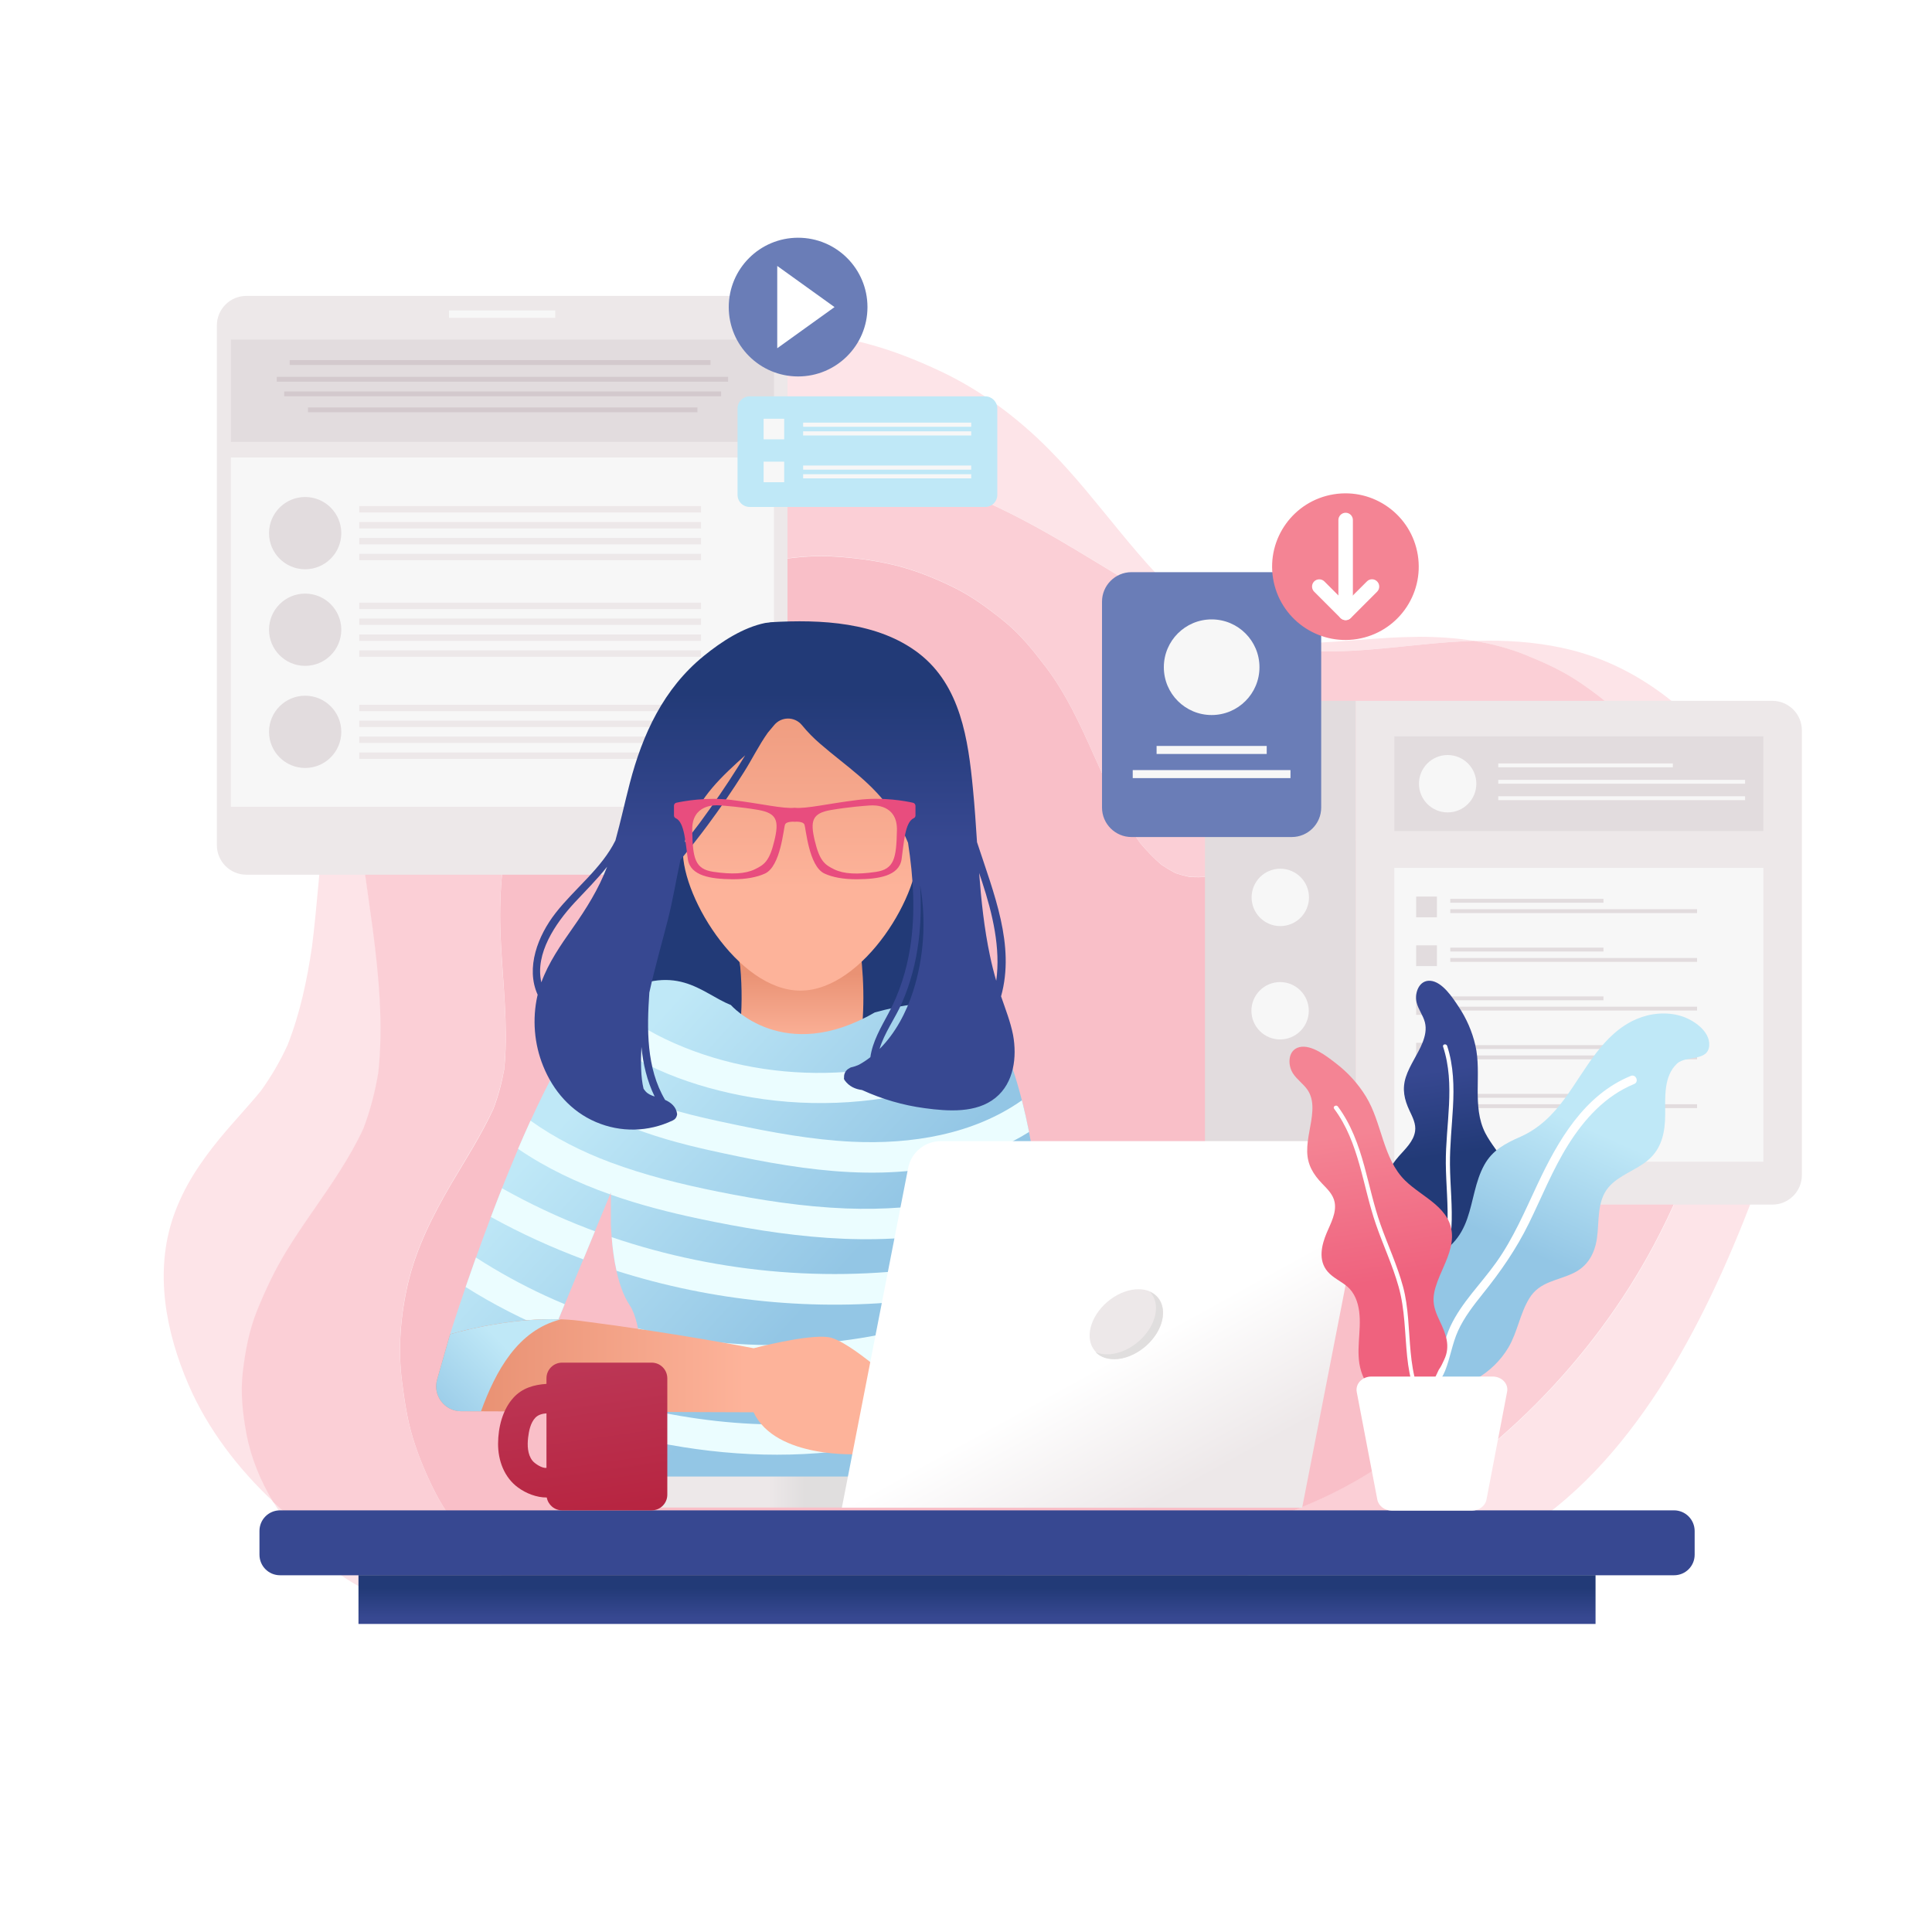 <?xml version="1.0" encoding="utf-8"?>
<!-- Generator: Adobe Illustrator 22.1.0, SVG Export Plug-In . SVG Version: 6.00 Build 0)  -->
<svg version="1.1" xmlns="http://www.w3.org/2000/svg" xmlns:xlink="http://www.w3.org/1999/xlink" x="0px" y="0px" width="2000px"
	 height="2000px" viewBox="0 0 2000 2000" style="enable-background:new 0 0 2000 2000;" xml:space="preserve">
<style type="text/css">
	.st0{fill:#FFFFFF;}
	.st1{fill:#FDE4E8;}
	.st2{fill:#FBCFD6;}
	.st3{fill:#F9BFC8;}
	.st4{fill:#EDE8E9;}
	.st5{fill:#F7F7F7;}
	.st6{fill:#E2DCDE;}
	.st7{fill:#D3C9CD;}
	.st8{fill:#6A7DB7;}
	.st9{fill:#F48494;}
	.st10{fill:#BFE8F7;}
	.st11{fill:#223A77;}
	.st12{fill:url(#SVGID_1_);}
	.st13{fill:url(#SVGID_2_);}
	.st14{fill:url(#SVGID_3_);}
	.st15{fill:url(#SVGID_4_);}
	.st16{fill:#374891;}
	.st17{fill:url(#SVGID_5_);}
	.st18{fill:#EBFDFF;}
	.st19{fill:url(#SVGID_6_);}
	.st20{fill:url(#SVGID_7_);}
	.st21{fill:url(#SVGID_8_);}
	.st22{fill:url(#SVGID_9_);}
	.st23{fill:url(#SVGID_10_);}
	.st24{fill:url(#SVGID_11_);}
	.st25{fill:url(#SVGID_12_);}
	.st26{fill:url(#SVGID_13_);}
	.st27{fill:#E0DEDE;}
	.st28{fill:#E84D7E;}
</style>
<g id="Layer_2">
</g>
<g id="Layer_1">
	<g>
		<rect class="st0" width="2000" height="2000"/>
		<g>
			<path class="st1" d="M382.2,933.6c-7.2-51.3-15-103-15.4-155c-0.2-26.6,1.5-53.6,5.8-80.1c-3.3,7.5-6.3,15.1-9.1,23
				c-29.8,82.5-29.7,172.2-40.5,258.3c-5.1,34.8-12.4,69.2-25.3,102c-7.7,16.8-17,32.8-27.9,47.8c-13.8,16.8-28.9,32.6-42.7,49.4
				c-20.3,24.9-37,49.8-47.6,80.3c-19.9,57.6-7.8,119.7,15.6,174c19.7,45.8,51.6,87.4,88.1,121.5c-13.2-21.8-23-45.7-27.7-70.6
				c-3.9-21.1-6.3-42.4-3.8-63.7c2.7-22.7,6.8-44,15.3-65.2c8.4-20.8,17.8-40.7,29.6-59.9c9.2-15.1,19.3-29.6,29.3-44.2
				c18.5-26.7,37-53.6,50.7-83.1c7.1-18.7,12.2-38.1,15.4-57.9c5.3-49.6,0.6-99.5-5.8-148.9C384.8,952.2,383.5,942.9,382.2,933.6z"
				/>
			<path class="st1" d="M1797.7,799.3c-40.9-60.1-99.9-108.7-171.8-126.6c-27.7-6.9-56.3-9.5-84.8-9.5c-5.2,0-10.4,0.1-15.6,0.3
				c18.4,2.9,36.4,7.6,53.6,14.5c19,7.7,37.5,16,54.6,27.4c16.3,10.9,32.1,23.2,46.4,36.7c25.5,24.2,47.7,53.5,64.1,84.6
				c77.3,145.9,42.7,322.2-31.7,461.9c-63.9,120-165.5,222.6-285.4,286.9c-57.7,30.9-118.7,52.9-181.6,68.4
				c27.4-0.1,54.7-0.4,82.1-0.7c83-1,167.1-9.6,239.8-52.7c62.2-36.8,110.7-92,149.7-151.9c40.1-61.8,71.1-130.2,97.4-198.7
				c29.1-75.7,49.1-157.2,46.3-238.7C1858.2,930.1,1838,858.5,1797.7,799.3z"/>
			<path class="st1" d="M579.7,1675.7c0.2,0,0.5,0,0.7,0c8,0,15.8-2,23-5.4c-24.2,0.2-48.4,0.7-72.6,1.8
				C547,1674.2,563.2,1675.4,579.7,1675.7z"/>
			<path class="st1" d="M283.4,1555.3c-0.1-0.1-0.3-0.2-0.4-0.4c8.8,14.6,19.1,28.3,30.2,40.8c30,33.7,73.3,60,117.8,68.5
				c5.5,1.1,11,1.7,16.4,1.8c9,5.5,19.3,9.2,29.7,9.2c1.1,0,2.3,0,3.4-0.1c16.8-1.3,33.5-2.4,50.3-3.1c-42.9-5.7-84.4-18-124.6-35.4
				C361,1617.2,319.3,1588.8,283.4,1555.3z"/>
			<path class="st1" d="M629,1646.5c-5.8,10.2-14.9,18.6-25.5,23.7c5.1,0,10.2,0,15.4,0c51.4,0,102.8,1.6,154.2,3.2
				c51.4,1.6,102.8,3.2,154.2,3.2c14.3,0,28.7-0.1,43-0.4c92.2-1.8,185.5-10.4,275.2-32.4c-57.2,0.3-114.5,0.3-171.7,0.6
				C925.5,1645.1,777.3,1645.8,629,1646.5z"/>
			<path class="st1" d="M1466.1,659.3c-37.2,0.2-74.1,5.3-111.3,6.3c-4,0.1-8,0.2-12,0.2c-10.7,0-21.4-0.4-32.1-1.5
				c-12.3-2.2-24.4-5.4-36.1-9.7c-13-6.2-25.4-13.7-37.1-22.2c-58.2-47.8-98.4-113.5-151.2-166.8c-32.2-32.6-69.9-60.9-111.3-80.6
				c-23.6-11.2-48.1-21.1-73.3-28.1c-25.1-7-51-10.9-76.9-13.6c-13.4-1.4-27-2.1-40.6-2.1c-79.5,0-160.3,24-225.5,68.8
				c-79.9,54.9-139.5,133.3-170.7,225.1c-7,20.6-12.1,41.8-15.5,63.4c14.8-34,33.9-64.8,58.3-93.7c26.3-31.2,59-57.7,93.7-79.1
				c71.4-44,155.8-65.8,239.6-65.8c2.2,0,4.3,0,6.5,0c96.7,1.3,191,29.3,276.9,72.3c72.8,36.5,138.3,86.1,213,118.9
				c24.3,9.7,49.3,17.2,75.2,21.4c12.4,1.3,24.8,1.9,37.3,1.9c3.5,0,7,0,10.5-0.1c38.9-1,77.5-6.6,116.3-9.5
				c8.6-0.7,17.2-1.1,25.9-1.4c-18.8-3-37.9-4.2-56.8-4.2C1467.9,659.3,1467,659.3,1466.1,659.3z"/>
			<path class="st2" d="M1680.1,742c-14.3-13.5-30-25.8-46.4-36.7c-17.1-11.4-35.6-19.7-54.6-27.4c-17.1-6.9-35.2-11.6-53.6-14.5
				c-8.6,0.3-17.3,0.8-25.9,1.4c-38.8,2.9-77.4,8.6-116.3,9.5c-3.5,0.1-7,0.1-10.5,0.1c-12.5,0-24.9-0.6-37.3-1.9
				c-25.8-4.2-50.9-11.7-75.2-21.4c-74.7-32.8-140.2-82.4-213-118.9c-85.9-43-180.2-71-276.9-72.3c-2.2,0-4.3,0-6.5,0
				c-83.8,0-168.2,21.7-239.6,65.8c-34.7,21.4-67.4,47.9-93.7,79.1c-24.3,28.9-43.5,59.7-58.3,93.7c-4.2,26.5-6,53.5-5.8,80.1
				c0.4,52,8.2,103.6,15.4,155c1.3,9.3,2.6,18.6,3.9,27.8c6.4,49.3,11.1,99.3,5.8,148.9c-3.3,19.8-8.3,39.2-15.4,57.9
				c-13.7,29.5-32.2,56.4-50.7,83.1c-10,14.5-20.1,29.1-29.3,44.2c-11.7,19.2-21.1,39.1-29.6,59.9c-8.6,21.2-12.7,42.6-15.3,65.2
				c-2.5,21.3-0.1,42.6,3.8,63.7c4.7,24.9,14.5,48.7,27.7,70.6c0.1,0.1,0.3,0.2,0.4,0.4c35.9,33.5,77.6,61.9,122.8,81.4
				c40.2,17.4,81.7,29.6,124.6,35.4c24.2-1.1,48.4-1.6,72.6-1.8c10.6-5.1,19.7-13.6,25.5-23.7c148.3-0.7,296.5-1.5,444.8-2.2
				c57.2-0.3,114.5-0.3,171.7-0.6c62.9-15.4,123.9-37.5,181.6-68.4c119.9-64.3,221.5-166.9,285.4-286.9
				c74.4-139.6,109-315.9,31.7-461.9C1727.7,795.5,1705.6,766.2,1680.1,742z M1633.6,1147.3c-3.3,30.3-7.9,60.5-15.5,90
				c-7.5,29.4-18.2,57.5-30,85.4c-21.3,50-51.7,96.4-89.2,135.9c-39,41-87.4,73.7-139.2,96.3c-29.7,13-59.8,24.4-91,33.4
				c-26.5,7.7-53.5,13.9-80.6,19.3c-64.7,13-130.4,21.6-196.1,27.5c-109,9.6-218.6,10.5-328,10.5c-12,0-24.1,0-36.2,0
				c-7.6,0-14.9-1.3-21.7-3.7c-11.1,6.8-24.8,10.6-36.9,10.6c-0.7,0-1.5,0-2.2,0c-8.7,0-16.8-2-24.4-6c-8.6-2.8-16-7.5-22.2-14.3
				c-12.7-10.3-24.3-22-34.5-34.9c-13.4-17-26.1-34-35.9-53.4c-8.9-17.6-16.7-36.1-22.5-54.9c-6-19.3-8.8-38.9-11.4-58.9
				c-4.4-33.9-1.5-69,6.3-102.2c8.5-36.3,25.9-70.5,44.6-102.5c15-25.6,31.1-50.6,43.6-77.5c5-13.4,8.8-27.2,11.3-41.3
				c0.7-7,1.1-14,1.4-21.1c1.3-41-4.1-81.9-5.4-122.9c-1.3-40.8,2.7-82.1,12.9-121.7c5.6-21.5,13.7-41.8,22.4-62.1
				c6.4-15,13.8-29.5,22.3-43.4c11.4-18.5,24.7-36,39-52.4c10.7-12.4,22.5-23.8,35.3-34.1c16.7-13.4,33.8-26.4,52.7-36.4
				c18.4-9.8,37.9-17.9,57.8-24c20.3-6.1,41.3-9.1,62.3-11.4c9.1-1,18.3-1.5,27.5-1.5c6.3,0,12.5,0.2,18.8,0.7
				c20.8,1.6,42,4.5,62.2,9.9c19.7,5.3,38.9,13.2,57.1,22.2c18.6,9.2,34.9,21.4,51,34.4c17,13.7,30.2,30.3,43.4,47.6
				c42,55.4,57.4,125.5,97.5,182c6.8,8.1,14.1,15.7,22.1,22.6c4.8,3.2,9.7,6.2,14.9,8.8c4.6,1.6,9.3,2.8,14.1,3.8
				c3.1,0.2,6.2,0.3,9.4,0.3c5,0,10-0.2,15-0.7c8-1.4,15.9-3.2,23.7-5.2c22.4-5.8,44.2-13.4,66.4-19.8c26.8-7.8,54.4-13.6,82.3-15
				c2.9-0.1,5.9-0.2,8.8-0.2c30.5,0,60.3,7.8,87.6,21.5c15,7.5,28.9,18.5,41.1,29.8c12.4,11.5,23.1,25.5,32.4,39.6
				c9.5,14.4,16.2,30.5,22.4,46.5c5,12.8,8.3,26.3,10.5,39.9c3.1,19.8,5.4,39.5,5.4,59.5C1636.2,1118.4,1635.2,1132.9,1633.6,1147.3
				z"/>
			<path class="st3" d="M1620.4,1004.6c-6.2-16-12.9-32.1-22.4-46.5c-9.3-14.1-19.9-28.1-32.4-39.6c-12.2-11.3-26.1-22.3-41.1-29.8
				c-27.3-13.7-57-21.5-87.6-21.5c-2.9,0-5.8,0.1-8.8,0.2c-27.9,1.4-55.6,7.1-82.3,15c-22.2,6.5-44,14.1-66.4,19.8
				c-7.9,2-15.8,3.8-23.7,5.2c-5,0.4-10,0.7-15,0.7c-3.1,0-6.2-0.1-9.4-0.3c-4.8-1-9.5-2.3-14.1-3.8c-5.1-2.6-10.1-5.6-14.9-8.8
				c-8-6.9-15.3-14.5-22.1-22.6c-40.1-56.4-55.5-126.6-97.5-182c-13.2-17.3-26.4-33.9-43.4-47.6c-16.1-13-32.5-25.2-51-34.4
				c-18.2-9-37.4-16.9-57.1-22.2c-20.2-5.4-41.4-8.3-62.2-9.9c-6.3-0.5-12.5-0.7-18.8-0.7c-9.2,0-18.4,0.5-27.5,1.5
				c-21,2.3-42,5.3-62.3,11.4c-19.9,6-39.5,14.2-57.8,24c-19,10.1-36,23-52.7,36.4c-12.8,10.2-24.6,21.7-35.3,34.1
				c-14.2,16.4-27.6,33.9-39,52.4c-8.6,13.9-15.9,28.4-22.3,43.4c-8.7,20.4-16.8,40.7-22.4,62.1c-10.3,39.5-14.2,80.9-12.9,121.7
				c1.3,41,6.7,81.8,5.4,122.9c-0.2,7.1-0.7,14.1-1.4,21.1c-2.5,14.1-6.2,27.9-11.3,41.3c-12.4,26.9-28.6,52-43.6,77.5
				c-18.7,32-36.1,66.2-44.6,102.5c-7.8,33.2-10.7,68.3-6.3,102.2c2.6,20,5.4,39.6,11.4,58.9c5.8,18.9,13.6,37.3,22.5,54.9
				c9.8,19.4,22.5,36.4,35.9,53.4c10.2,12.9,21.7,24.6,34.5,34.9c6.2,6.7,13.7,11.5,22.2,14.3c7.6,4,15.7,6,24.4,6
				c0.7,0,1.4,0,2.2,0c12,0,25.7-3.8,36.9-10.6c6.9,2.4,14.1,3.7,21.7,3.7c12,0,24.1,0,36.2,0c109.4,0,218.9-0.9,328-10.5
				c65.7-5.8,131.4-14.4,196.1-27.5c27.1-5.4,54-11.7,80.6-19.3c31.2-9,61.2-20.5,91-33.4c51.8-22.6,100.2-55.2,139.2-96.3
				c37.5-39.4,67.9-85.8,89.2-135.9c11.9-27.9,22.5-55.9,30-85.4c7.5-29.6,12.1-59.8,15.5-90c1.6-14.4,2.6-28.9,2.6-43.3
				c0-20-2.3-39.7-5.4-59.5C1628.8,1030.9,1625.4,1017.4,1620.4,1004.6z"/>
		</g>
		<g>
			<g>
				<path class="st4" d="M784.6,306.3H255.1c-16.9,0-30.6,13.7-30.6,30.6v538c0,16.9,13.7,30.6,30.6,30.6h529.5
					c16.9,0,30.6-13.7,30.6-30.6v-538C815.2,320,801.5,306.3,784.6,306.3z"/>
				<rect x="239" y="473.6" class="st5" width="562.2" height="361.6"/>
				<rect x="239" y="351.6" class="st6" width="562.2" height="105.8"/>
				<rect x="464.8" y="321.4" class="st5" width="110" height="7.6"/>
				<g>
					<rect x="299.9" y="372.8" class="st7" width="435.6" height="5"/>
					<rect x="286.5" y="390.1" class="st7" width="467.2" height="5"/>
					<rect x="294.2" y="405.2" class="st7" width="452.3" height="5"/>
					<rect x="318.8" y="421.8" class="st7" width="403.2" height="5"/>
				</g>
				<circle class="st6" cx="315.9" cy="551.9" r="37.4"/>
				<circle class="st6" cx="315.9" cy="651.9" r="37.4"/>
				<g>
					<rect x="371.9" y="523.9" class="st4" width="353.8" height="6.6"/>
					<rect x="371.9" y="540.4" class="st4" width="353.8" height="6.6"/>
					<rect x="371.9" y="556.9" class="st4" width="353.8" height="6.6"/>
					<rect x="371.9" y="573.3" class="st4" width="353.8" height="6.6"/>
				</g>
				<g>
					<rect x="371.9" y="623.9" class="st4" width="353.8" height="6.6"/>
					<rect x="371.9" y="640.3" class="st4" width="353.8" height="6.6"/>
					<rect x="371.9" y="656.8" class="st4" width="353.8" height="6.6"/>
					<rect x="371.9" y="673.3" class="st4" width="353.8" height="6.6"/>
				</g>
				<circle class="st6" cx="315.9" cy="757.6" r="37.4"/>
				<g>
					<rect x="371.9" y="729.6" class="st4" width="353.8" height="6.6"/>
					<rect x="371.9" y="746" class="st4" width="353.8" height="6.6"/>
					<rect x="371.9" y="762.5" class="st4" width="353.8" height="6.6"/>
					<rect x="371.9" y="779" class="st4" width="353.8" height="6.6"/>
				</g>
			</g>
			<g>
				<path class="st6" d="M1247.4,756.1V1247h156.1V725.5H1278C1261.1,725.5,1247.4,739.2,1247.4,756.1z"/>
				<path class="st4" d="M1834.7,725.5h-431.3V1247h431.3c16.9,0,30.6-13.7,30.6-30.6V756.1C1865.3,739.2,1851.6,725.5,1834.7,725.5
					z"/>
				<rect x="1443.4" y="898.4" class="st5" width="382" height="304.2"/>
				<rect x="1443.4" y="762.3" class="st6" width="382" height="98"/>
				<circle class="st5" cx="1498.6" cy="811.3" r="29.7"/>
				
					<ellipse transform="matrix(0.982 -0.189 0.189 0.982 -129.514 265.283)" class="st5" cx="1325.4" cy="811.3" rx="29.7" ry="29.7"/>
				
					<ellipse transform="matrix(0.982 -0.189 0.189 0.982 -151.729 267.403)" class="st5" cx="1325.4" cy="928.8" rx="29.7" ry="29.7"/>
				
					<ellipse transform="matrix(0.707 -0.707 0.707 0.707 -351.632 1243.652)" class="st5" cx="1325.4" cy="1046.3" rx="29.7" ry="29.7"/>
				<rect x="1551" y="790.3" class="st5" width="180.7" height="4"/>
				<rect x="1551" y="807.3" class="st5" width="255.5" height="4"/>
				<rect x="1551" y="824.3" class="st5" width="255.5" height="4"/>
				<g>
					<rect x="1501.3" y="930.5" class="st6" width="158.6" height="4"/>
					<rect x="1501.3" y="941.2" class="st6" width="255.5" height="4"/>
					<rect x="1466" y="928.1" class="st6" width="21.5" height="21.5"/>
				</g>
				<g>
					<rect x="1501.3" y="981" class="st6" width="158.6" height="4"/>
					<rect x="1501.3" y="991.7" class="st6" width="255.5" height="4"/>
					<rect x="1466" y="978.6" class="st6" width="21.5" height="21.5"/>
				</g>
				<g>
					<rect x="1501.3" y="1031.5" class="st6" width="158.6" height="4"/>
					<rect x="1501.3" y="1042.1" class="st6" width="255.5" height="4"/>
					<rect x="1466" y="1029.1" class="st6" width="21.5" height="21.5"/>
				</g>
				<g>
					<rect x="1501.3" y="1081.9" class="st6" width="158.6" height="4"/>
					<rect x="1501.3" y="1092.6" class="st6" width="255.5" height="4"/>
					<rect x="1466" y="1079.5" class="st6" width="21.5" height="21.5"/>
				</g>
				<g>
					<rect x="1501.3" y="1132.4" class="st6" width="158.6" height="4"/>
					<rect x="1501.3" y="1143.1" class="st6" width="255.5" height="4"/>
					<rect x="1466" y="1130" class="st6" width="21.5" height="21.5"/>
				</g>
			</g>
			<g>
				<path class="st8" d="M1337.2,592.3h-165.9c-16.8,0-30.5,13.7-30.5,30.5V836c0,16.8,13.7,30.5,30.5,30.5h165.9
					c16.8,0,30.5-13.7,30.5-30.5V622.8C1367.7,606,1354.1,592.3,1337.2,592.3z"/>
				<g>
					<circle class="st5" cx="1254.3" cy="690.7" r="49.5"/>
					<rect x="1197.3" y="772.2" class="st5" width="114" height="8.3"/>
					<rect x="1172.6" y="797.2" class="st5" width="163.3" height="8.3"/>
				</g>
			</g>
			<g>
				
					<ellipse transform="matrix(0.987 -0.16 0.16 0.987 -75.937 230.71)" class="st9" cx="1393" cy="586.4" rx="75.9" ry="75.9"/>
				<g>
					<path class="st0" d="M1415,601.9l-22,22l-22-22c-2.9-2.9-7.7-2.9-10.6,0c-2.9,2.9-2.9,7.7,0,10.6l27.3,27.3
						c1.4,1.4,3.3,2.2,5.3,2.2s3.9-0.8,5.3-2.2l27.3-27.3c2.9-2.9,2.9-7.7,0-10.6C1422.7,598.9,1417.9,598.9,1415,601.9z"/>
					<path class="st0" d="M1393,530.8c-4.1,0-7.5,3.4-7.5,7.5v96.1c0,4.1,3.4,7.5,7.5,7.5s7.5-3.4,7.5-7.5v-96.1
						C1400.5,534.2,1397.2,530.8,1393,530.8z"/>
				</g>
			</g>
			<g>
				<path class="st10" d="M1019.9,410.3H776c-6.9,0-12.5,5.6-12.5,12.5v89.5c0,6.9,5.6,12.5,12.5,12.5h243.9
					c6.9,0,12.5-5.6,12.5-12.5v-89.5C1032.4,415.9,1026.8,410.3,1019.9,410.3z"/>
				<g>
					<rect x="790.5" y="433.5" class="st5" width="21.3" height="21.3"/>
					<rect x="831.4" y="437.5" class="st5" width="174" height="4.3"/>
					<rect x="831.4" y="446.5" class="st5" width="174" height="4.3"/>
				</g>
				<g>
					<rect x="790.5" y="477.9" class="st5" width="21.3" height="21.3"/>
					<rect x="831.4" y="481.9" class="st5" width="174" height="4.3"/>
					<rect x="831.4" y="490.9" class="st5" width="174" height="4.3"/>
				</g>
			</g>
			<g>
				<circle class="st8" cx="826.2" cy="317.9" r="71.8"/>
				<polygon class="st0" points="804.6,317.9 804.6,360.5 863.9,317.9 804.6,275.3 				"/>
			</g>
		</g>
		<g>
			<path class="st11" d="M984.1,830c-18.3-41-48.8-78.9-88.8-100.3c-18.2-9.8-37.9-15.8-57.9-17.9c-0.6-1.7-1.4-3.4-2.4-5
				c-8.4-13-25.1-18.1-38.8-10.2c-18.5,10.7-35.6,23.3-51.3,37.4c-4.3,3-8.4,6.4-12.4,9.8c-2.5,2.2-4.4,4.9-5.8,7.9
				c-41.1,43.4-70.3,98.1-86.7,155.8c-13.6,47.7-19,98-18.6,147.6c0.2,26.8,3.2,52.5,20.4,74c15.1,18.8,40,29.5,63.3,33.4
				c26.3,4.4,51.6,2.5,77.8-1.5c11.6-1.8,23.2-4,34.7-6.1c5.6-1,11.1-2,16.7-2.9c2.3-0.4,4.6-0.7,7-1.1c-0.4,0.1,5.2-0.6,6.4-0.8
				c25.7-2.7,51.6,0.9,77.1-3.7c22.8-4.1,44.3-17.5,59.1-35.1c32.3-38.4,40.4-89.2,35.8-137.9C1015.3,924.5,1004.3,875.1,984.1,830z
				"/>
			<linearGradient id="SVGID_1_" gradientUnits="userSpaceOnUse" x1="828.64" y1="1080.933" x2="828.64" y2="1007.469">
				<stop  offset="0" style="stop-color:#FDB39A"/>
				<stop  offset="1" style="stop-color:#E99274"/>
			</linearGradient>
			<path class="st12" d="M857.7,913.9c-13.5-8.8-33.4-12.5-48.6-7.1c-15.3,5.5-30,16-37.7,32.2c-8.3,17.4-9.7,34.6-6.4,53.9
				c0.4,2.6,0.9,5.2,1.3,7.9c2,22.3,1.9,44.6-0.5,66.9c-1.7,16.6,8.3,38.2,18.5,49.5c10.9,12.1,28.9,21.3,44.6,20.5
				c16.3-0.8,33.2-6.8,44.6-20.5c3.3-4.7,6.6-9.4,9.9-14.2c5.7-10.9,8.6-22.7,8.6-35.3c3.9-37.5,1-74.9-5.3-111.9
				C883.9,939.3,870.3,922.1,857.7,913.9z"/>
			<linearGradient id="SVGID_2_" gradientUnits="userSpaceOnUse" x1="828.64" y1="919.044" x2="828.64" y2="657.081">
				<stop  offset="0" style="stop-color:#FDB39A"/>
				<stop  offset="1" style="stop-color:#E99274"/>
			</linearGradient>
			<path class="st13" d="M955.5,754.9c-15.8-89.7-126.9-87.4-126.9-87.4s-111.1-2.3-126.9,87.4c-13.4,76.1,10.9,69.7,5.5,120.3
				c-5.1,47.4,55.9,150.3,121.4,150.3S955.2,922.6,950,875.2C944.6,824.6,969,831,955.5,754.9z"/>
			<linearGradient id="SVGID_3_" gradientUnits="userSpaceOnUse" x1="627.113" y1="1111.481" x2="861.526" y2="1326.102">
				<stop  offset="0" style="stop-color:#BFE8F7"/>
				<stop  offset="1" style="stop-color:#93C6E5"/>
			</linearGradient>
			<path class="st14" d="M1005.7,1045c-40.9-12.1-73.8-4-100.2,3.1c-94.4,54.6-148.9-7.7-148.9-7.7c-31.3-12.5-56.4-46.4-122.8-8.5
				c-71.8,41-167.9,349.3-167.9,349.3l86.3,47.5l80.2-194.3v33.6c1.2,26.5,5.5,62.4,19.6,83.4c24.3,36.2,11.1,206.4,11.1,206.4
				h168.2h146.3c0,0-29.5-158.3-8.1-202.6c13-27,18.8-51.9,21.2-71.8V1238l6.5,246.9l97.3-19
				C1094.5,1465.8,1084.4,1068.2,1005.7,1045z"/>
			<linearGradient id="SVGID_4_" gradientUnits="userSpaceOnUse" x1="795.491" y1="1544.534" x2="833.225" y2="1544.534">
				<stop  offset="0" style="stop-color:#EDE8E9"/>
				<stop  offset="1" style="stop-color:#E0DEDE"/>
			</linearGradient>
			<rect x="663.1" y="1528.5" class="st15" width="684.8" height="32.1"/>
			<path class="st16" d="M1732.9,1563.5H289.9c-11.8,0-21.3,9.5-21.3,21.3v24.6c0,11.8,9.5,21.3,21.3,21.3h1443.1
				c11.8,0,21.3-9.5,21.3-21.3v-24.6C1754.2,1573,1744.7,1563.5,1732.9,1563.5z"/>
			<linearGradient id="SVGID_5_" gradientUnits="userSpaceOnUse" x1="1011.388" y1="1674.75" x2="1011.388" y2="1643.894">
				<stop  offset="0" style="stop-color:#374891"/>
				<stop  offset="1" style="stop-color:#223A77"/>
			</linearGradient>
			<rect x="371.1" y="1630.6" class="st17" width="1280.6" height="50.5"/>
			<g>
				<g>
					<path class="st18" d="M519.7,1230.1c-4,10-7.8,20-11.5,29.7c30.7,17,62.8,31.6,95.7,43.9l12-29.1c-2.5-0.9-5-1.8-7.5-2.8
						C577.8,1260.1,548.2,1246.1,519.7,1230.1z"/>
					<path class="st18" d="M633.2,1280.7c0.9,11.2,2.4,23.3,5,34.8c99.4,31.6,205.5,42.3,309,30.3c9.4-1.1,18.8-2.4,28.2-3.8
						c4.9-11.9,8.4-23.2,10.9-33.8C868.8,1329,746.4,1319.2,633.2,1280.7z"/>
					<path class="st18" d="M1026.7,1345.3c-10.8,4.7-21.8,9.1-32.8,13.1l0.9,32.8c16.2-5.6,32.1-11.9,47.9-18.8
						c7.8-3.4,9.6-14.8,5.7-21.6C1043.6,1343,1034.6,1341.9,1026.7,1345.3z"/>
					<path class="st18" d="M882.1,1181.9c-41.6-2-82.6-9.6-123.2-18.1c-39.2-8.2-79.1-17.3-115.4-34.7c-21.2-10.1-41.3-22.9-58.4-39
						c-5.2,8.8-10.4,18.3-15.6,28.3c45.1,39.2,105.6,59.1,163.9,72.1c84.7,18.8,174.8,35.2,260.3,12.1c25.2-6.8,49.5-17,71.6-30.8
						c-2.3-11.4-4.8-22.4-7.4-32.8C1007.7,1174.5,943.1,1184.8,882.1,1181.9z"/>
					<path class="st18" d="M876.2,1251c-44.7-1.7-89-8.6-132.8-17.4c-37.8-7.6-75.5-16.9-111.7-30.4c-29.1-10.9-57.2-25-82.5-43.1
						c-4.4,9.6-8.7,19.4-12.9,29.2c29.3,20,61.6,35.2,95.2,47.1l0.8-2v2.3c29.7,10.5,60.5,18.4,91.2,24.9
						c87.3,18.4,178.8,30.5,267.1,12.1v-32.2C953.2,1249.9,914.2,1252.4,876.2,1251z"/>
					<path class="st18" d="M698,1079.9c-25.5-11.2-49.3-25.6-69.1-44.9c-7.2,5.2-14.6,12.9-22.2,22.6
						c41.9,41.6,102.1,64.8,158.9,76.1c66.1,13.1,135.1,10.5,200-7.7c27.1-7.6,53.5-18,78.5-30.9c-4.3-11-8.9-20.6-13.9-28.4
						C928.8,1119,803,1126.2,698,1079.9z"/>
					<path class="st18" d="M660.5,1375.1c2,9.6,3.4,20.9,4.4,33.1c77.6,18,158.9,20.6,238.4,6.9c19.8-3.4,39.3-7.9,58.6-13.4
						c0.3-12.7,1.4-24.3,3.5-33.7C866.6,1398,760.3,1400.3,660.5,1375.1z"/>
					<path class="st18" d="M1075.2,1286.3c-27.1,8.7-54.7,15.6-82.6,20.8l0.8,31.9c30.5-5.5,60.6-12.8,90.2-22.3
						c0.6-0.2,1.1-0.4,1.6-0.6c-0.9-10-2-20.2-3.1-30.5C1080,1285.3,1077.7,1285.5,1075.2,1286.3z"/>
					<path class="st18" d="M990.8,1241.4l0.8,32.1c1.9-0.4,3.8-0.8,5.7-1.2c27.8-6.3,54.5-15.8,79.7-28.6
						c-1.5-10.9-3.1-21.8-4.8-32.6C1046.8,1225.2,1019.3,1235,990.8,1241.4z"/>
					<path class="st18" d="M492.7,1301.8c-3.9,11-7.5,21.3-10.7,30.5c28.9,18.2,59.3,33.7,90.7,46.6l11.9-28.8
						c-6.8-2.8-13.6-5.8-20.3-8.9C539.6,1329.8,515.7,1316.6,492.7,1301.8z"/>
					<path class="st18" d="M1009.4,1429.2c-4.5,2.2-9,4.3-13.5,6.4l0.9,33.8c9.6-4,19.1-8.3,28.5-12.9
						C1043.5,1447.4,1027.6,1420.2,1009.4,1429.2z"/>
					<path class="st18" d="M666.7,1458.3c0,10.9-0.1,21.8-0.3,32c72.5,16,147,20.8,222.4,9.2c26.4-4.1,52.4-10.4,77.6-18.8
						c-1.2-10.4-2.2-21.3-3-32.1C868.2,1482.3,765.2,1480.7,666.7,1458.3z"/>
				</g>
			</g>
			<linearGradient id="SVGID_6_" gradientUnits="userSpaceOnUse" x1="771.142" y1="1435.485" x2="500.406" y2="1435.485">
				<stop  offset="0" style="stop-color:#FDB39A"/>
				<stop  offset="1" style="stop-color:#E99274"/>
			</linearGradient>
			<path class="st19" d="M780.2,1395.7c0,0-81.5-15.9-179.8-28.4c-62.3-7.9-134.5,13.9-134.5,13.9l-13.4,46.9
				c-4.7,16.4,7.7,32.8,24.7,32.8l302.9,1.1c23,48.8,109.7,43.3,109.7,43.3l45.2-66c0,0-55.4-52-77.5-55.1
				S780.2,1395.7,780.2,1395.7z"/>
			<linearGradient id="SVGID_7_" gradientUnits="userSpaceOnUse" x1="595.344" y1="1408.475" x2="618.839" y2="1571.65">
				<stop  offset="0" style="stop-color:#BC3756"/>
				<stop  offset="1" style="stop-color:#B72440"/>
			</linearGradient>
			<path class="st20" d="M674.6,1410.6h-92.7c-9,0-16.2,7.3-16.2,16.2v5.8c-12.7,0.8-25,4.2-34.1,14.2c-11.5,12.6-15.9,30.9-16,47.6
				c-0.1,17.4,6.3,35,20.7,45.5c8.2,6,19.2,10.4,29.7,10.3c1.4,7.6,8,13.3,15.9,13.3h92.7c9,0,16.2-7.3,16.2-16.2v-120.4
				C690.8,1417.8,683.5,1410.6,674.6,1410.6z M565.7,1519.5c-4.4,0.8-12.3-4.5-14.6-7.5c-5.1-6.6-5.3-15.9-4.4-23.8
				c0.8-6.9,2.5-15.4,7.5-20.6c3-3.1,7.2-4.2,11.5-4.5V1519.5z"/>
			<linearGradient id="SVGID_8_" gradientUnits="userSpaceOnUse" x1="516.368" y1="1386.64" x2="435.616" y2="1467.392">
				<stop  offset="0" style="stop-color:#BFE8F7"/>
				<stop  offset="1" style="stop-color:#93C6E5"/>
			</linearGradient>
			<path class="st21" d="M465.9,1381.2l-13.4,46.9c-4.7,16.4,7.7,32.8,24.7,32.8l20.7,0.1c15.4-42,38.1-84,82.7-95.2
				C523.8,1363.7,465.9,1381.2,465.9,1381.2z"/>
			<linearGradient id="SVGID_9_" gradientUnits="userSpaceOnUse" x1="1157.785" y1="1402.397" x2="1232.637" y2="1537.855">
				<stop  offset="0" style="stop-color:#FFFFFF"/>
				<stop  offset="1" style="stop-color:#EDE8E9"/>
			</linearGradient>
			<path class="st22" d="M1397.3,1181.3H973.9c-16.5,0-30.7,11.7-33.8,27.9l-68.6,351.5H1348l69.3-355
				C1419.8,1193,1410.2,1181.3,1397.3,1181.3z"/>
			<linearGradient id="SVGID_10_" gradientUnits="userSpaceOnUse" x1="800.871" y1="869.495" x2="800.871" y2="717.439">
				<stop  offset="0" style="stop-color:#374891"/>
				<stop  offset="1" style="stop-color:#223A77"/>
			</linearGradient>
			<path class="st23" d="M1036.3,1031.4c14.7-53-7.4-106.1-24.9-159.6c-1.2-18.4-2.4-36.7-4.2-55c-4.9-51-12.7-107.1-56.1-140.5
				c-42.5-32.6-101.6-35.2-153-32.2c-0.6,0-1.2,0.1-1.8,0.3c-1.4,0.1-2.8,0.3-4.2,0.5c-23,4.7-45.6,19.5-63.5,34.1
				c-41.6,33.8-63.5,81.1-76.7,132c-5.1,19.6-9.4,39.5-14.8,59c-14.1,28.8-42.6,50.2-62,75.2c-18.2,23.3-31.2,56.6-18.5,84.6
				c-0.1,0.4-0.2,0.7-0.3,1.1c-5.4,24-3.3,49.9,6,72.7c10.3,25.6,28.8,46.9,54.5,57.9c25.7,11,54.4,10.4,79.6-1.6
				c2.4-1.1,3.7-2.9,4.2-4.8c0.3-0.7,0.4-1.4,0.3-2.2c-1-7.2-6.3-11.6-12.4-14.3c-19.5-32.9-18.9-73.4-16.3-111.1
				c5.5-25.2,12.7-50.1,19.1-75.1c5.2-20.4,8.6-41.5,13.1-62.2c9.6-12,19.3-23.9,28.4-36.3c13.1-17.7,25.5-35.8,37.2-54.4
				c8.4-13.2,15.6-28.1,24.9-41.1c2.1-2.4,4.2-4.9,6.2-7.4c7.4-9.4,21.5-9.6,29.1-0.3c5.8,7.1,12.2,13.6,19,19.4
				c26.3,22.8,55.1,41,74.4,70.8c6.4,10,11.9,20.6,16.4,31.5c5.5,36,7.9,72.5,2.2,108.6c-3.8,23.7-11,46.7-22.4,67.9
				c-7.9,14.7-16.6,29.4-18.8,45.5c-3.7,2.9-7.6,5.5-11.8,7.8c-2.6,1.2-5.3,2.1-8.1,2.7c-0.8,0.2-1.4,0.6-1.9,1
				c-3.5,1.6-5.8,5.7-5.4,9.4c-0.3,0.9-0.2,1.9,0.6,3c4.7,6.5,11.1,9.2,18,10.1c20.6,9.4,42.4,15.8,65,18.8
				c23.9,3.2,53.3,5.4,73.2-10.8c19.1-15.5,22.3-42.2,18.1-65.1C1046,1057.6,1040.8,1044.6,1036.3,1031.4z M592.7,960.9
				c-12.4,17.6-24.9,35.7-32.3,56c-6.8-29.6,14.5-61,34.3-82.4c11.3-12.2,23.5-24.2,33.8-37.3C619.7,920.3,607,940.6,592.7,960.9z
				 M677.7,1135.1c-3.4-1.1-6.7-2.4-9.3-5.2c-0.8-0.9-1.5-1.9-2.2-2.9c-2.9-11.7-3-28.5-2.2-43.2
				C665.8,1101.7,669.8,1119,677.7,1135.1z M764.6,792.9c-12.7,20.3-26.3,40-40.5,59.3c-5,6.7-10.2,13.3-15.4,19.8
				c1.4-5.3,3-10.5,4.8-15.7c10.8-31.7,33.8-52.6,57.9-74.4C769.1,785.6,766.9,789.3,764.6,792.9z M945.1,1026.6
				c-7,21.6-18.3,43.1-34.6,59.3c4.9-16.5,16.1-31.7,22.9-47.1c9.2-20.7,14.8-42.7,17.6-65.1c2.4-19.1,2.6-38.3,1.5-57.4
				C959,953.1,956.4,991.6,945.1,1026.6z M1031.3,1015.3c-2.5-8.6-4.7-17.2-6.5-26c-6-28.2-9-56.9-11.2-85.6
				c1.1,3.2,2.2,6.4,3.2,9.6C1027.4,945.7,1036,981.4,1031.3,1015.3z"/>
			<g>
				<g>
					<linearGradient id="SVGID_11_" gradientUnits="userSpaceOnUse" x1="1476.281" y1="1109.883" x2="1488.81" y2="1196.896">
						<stop  offset="0" style="stop-color:#374891"/>
						<stop  offset="1" style="stop-color:#223A77"/>
					</linearGradient>
					<path class="st24" d="M1527.3,1082.2c-3.3-14.4-9.3-28.1-17.5-40.3c-6.1-9.2-16.7-25.6-29.1-26.6
						c-11.7-0.9-16.5,12.6-14.3,22.2c1.7,7.3,6.7,13.4,8.6,20.6c1.9,7.2,0.3,14.4-2.4,21.2c-4.9,12.3-13.2,23.1-17.3,35.7
						c-4,12.6-1.6,23.2,3.9,34.9c3.1,6.6,6.8,13.6,5.7,21.1c-1.5,10.5-10.2,18.4-16.8,25.9c-8.8,10-16.9,23.1-11.4,36.7
						c3.1,7.6,9.5,13.1,13.6,20c4.9,8.2,5.1,17.8,3.3,26.9c-3.8,19.3-16.3,36.2-16.9,56.2c-0.8,28.8,21.8,54.8,50,59.2
						c3,0.5,4.2-2.5,3.3-4.7c0-0.5,0-1.1-0.2-1.6c-2.1-5.8,7.7-15.9,10.8-20c2.9-3.7,5.9-6.3,9-9.8c3.1-2.1,5.9-5.2,8.1-7.5
						c10.5-10.7,9.8-23.7,8.2-37.6c-0.9-7.8-1.5-15.4,1.3-22.9c2.7-7.1,7.6-13.2,12.5-18.9c8.8-10.2,19.3-19.8,23.9-32.8
						c9.5-26.9-15.1-45.8-26.1-67.3C1523.5,1145.2,1534.1,1111.7,1527.3,1082.2z"/>
					<path class="st0" d="M1493.9,1083.6c12.9,39.3,2.5,80.5,2.8,120.7c0.2,21.8,2.7,43.5,1.6,65.3c-1.2,23.5-8.8,45.4-13.9,68.1
						c-4.6,20.6-6.4,42.1,1.3,62.2c1,2.6,4.8,0.6,3.8-1.9c-16-41.8,10.6-85,13-126.9c1.3-21.8-1.3-43.5-1.5-65.3
						c-0.2-19.9,2-39.6,3.1-59.4c1.2-21.5,0.7-43.1-6-63.7C1497.2,1080.1,1493,1080.9,1493.9,1083.6z"/>
				</g>
				<g>
					<linearGradient id="SVGID_12_" gradientUnits="userSpaceOnUse" x1="1636.872" y1="1164.503" x2="1578.621" y2="1294.568">
						<stop  offset="0" style="stop-color:#BFE8F7"/>
						<stop  offset="1" style="stop-color:#93C6E5"/>
					</linearGradient>
					<path class="st25" d="M1740.3,1051.8c-15-4.6-31.8-3-46.1,3.1c-35.3,15.1-52.7,52.8-74.2,82.1c-12.4,16.9-26.6,31.1-45.9,39.7
						c-15.6,6.9-29.1,13.8-37.6,29.3c-9.5,17.2-11.2,37.2-17.6,55.5c-3.3,9.4-7.8,17.9-14.7,25.2c-7.2,7.7-16,13.8-23.4,21.2
						c-15.4,15.3-19.5,33.9-15.1,54.9c4.7,22.2,18,46,11.1,68.6c-2.9,1-4,4.6-2.8,6.9c0,0,0,0,0,0.1c-2.7,5.2,5.8,8.7,8.4,3.5
						c0.3-0.5,0.5-1.1,0.8-1.7c31.6-0.9,61.8-17.7,78.2-45.1c9.5-16,12-35.2,21.7-51c10.7-17.6,29-18.1,45.9-26.3
						c14.6-7.1,21.7-19.9,24.1-35.6c2.6-17.6-0.3-38.7,12.1-53.2c10.9-12.7,28.3-17.4,40.9-28.1c14.3-12.1,17.6-29.1,17.7-47.1
						c0.1-17.6-1.9-39.5,12.3-52.8c9.3-8.7,32.1-1.7,33.3-18.8C1770.2,1067.1,1752.7,1055.6,1740.3,1051.8z"/>
					<path class="st0" d="M1688.1,1113.8c-48.4,19.9-75.4,67.2-96.6,112.4c-13,27.6-25,56-42.8,80.9c-15.7,22-35.6,41.2-47.2,65.8
						c-6.7,14.2-8.5,29.9-14.7,44.2c-6,14.1-21.7,29.1-37.7,19.8c-5.1-2.9-8.6,5.5-3.5,8.4c21,12.1,42.7-7.3,50.3-26.1
						c5.4-13.5,7.4-28.1,13.4-41.4c6.4-14.1,16-26.4,25.6-38.4c18.5-23,34.6-46.2,47.7-72.8c13.4-27.3,24.7-55.9,40.9-81.7
						c16.7-26.6,38.5-50.6,68.1-62.7C1697.1,1120,1693.5,1111.5,1688.1,1113.8z"/>
				</g>
				<g>
					<linearGradient id="SVGID_13_" gradientUnits="userSpaceOnUse" x1="1416.515" y1="1171.773" x2="1438.65" y2="1325.507">
						<stop  offset="0" style="stop-color:#F48494"/>
						<stop  offset="1" style="stop-color:#EF627E"/>
					</linearGradient>
					<path class="st26" d="M1490.2,1321.2c5.4-13.1,12.6-26.2,12.9-40.7c0.5-30-30.4-40.6-48.5-58.4c-23.3-22.9-23.9-59.9-40.6-87
						c-8.1-13.2-18.7-24.9-31-34.3c-9.2-7.1-25.3-19.9-37.9-16.8c-12,3-12.3,18.1-6.8,26.9c4.2,6.7,11.1,11.1,15.5,17.7
						c4.3,6.5,5.2,14.3,4.7,21.9c-0.8,13.9-5.5,27.4-5.3,41.4c0.2,13.9,6.2,23.7,15.6,33.5c5.3,5.5,11.3,11.2,12.8,19.1
						c2.1,10.9-4,21.8-8.1,31.5c-5.5,12.9-9.2,28.7,0.9,40.4c5.6,6.5,13.8,9.9,20.3,15.4c7.6,6.6,11,16,12.3,25.8
						c2.7,20.5-4.2,41.5,2,61.7c8.9,29,40.1,47.4,69.7,42.3c3.1-0.5,3.3-3.9,1.7-5.8c-0.1-0.5-0.4-1-0.8-1.5
						c-4.1-5.1,2.3-18.4,4.1-23.5c1.6-4.6,3.7-8.3,5.7-12.8c2.3-3.1,4.1-7.2,5.5-10.2c6.9-14.2,1.9-27-4.5-40.3
						c-3.5-7.4-6.7-14.9-6.4-23.3C1484.3,1336.3,1487.2,1328.5,1490.2,1321.2z"/>
					<path class="st0" d="M1452.4,1331.9c-6-22.2-15.8-43-23.4-64.6c-6.9-19.7-11.2-40.2-16.7-60.3c-6-21.8-13.7-43.2-27.3-61.5
						c-1.7-2.3-5.6-0.1-3.9,2.3c26,34.8,29.4,79.5,43.2,119.5c7.5,21.7,17.3,42.5,23.5,64.6c6.7,23.8,6.4,48.2,8.9,72.6
						c2.3,22.1,7.7,44.1,22.1,61.6c1.8,2.2,5-1,3.2-3.2C1452,1426.5,1464,1374.5,1452.4,1331.9z"/>
				</g>
				<path class="st0" d="M1545.2,1425h-62.8h-62.8c-9.5,0-16.7,7.6-15.1,16l21.3,111.4c1.3,6.6,7.6,11.4,15.1,11.4h41.4h41.4
					c7.4,0,13.8-4.8,15.1-11.4l21.3-111.4C1561.9,1432.6,1554.7,1425,1545.2,1425z"/>
			</g>
			<g>
				
					<ellipse transform="matrix(0.761 -0.649 0.649 0.761 -610.789 1083.988)" class="st4" cx="1165.7" cy="1370.9" rx="42.8" ry="30.3"/>
				<path class="st27" d="M1190.4,1337.3c4.6,4.9,7,11.8,6.1,20.2c-2.1,19.4-20.8,38.9-41.7,43.5c-8,1.8-15.2,1.1-20.8-1.4
					c6.1,6.4,16.1,9.1,28,6.5c20.9-4.7,39.6-24.1,41.7-43.5C1204.9,1350.5,1199.6,1341.4,1190.4,1337.3z"/>
			</g>
			<g>
				<path class="st28" d="M945.1,831c-7.5-1.7-31.2-6.2-57.2-2.9c-31.5,3.9-52.9,9.3-65.3,8.1c-12.4,1.2-33.7-4.2-65.3-8.1
					c-26-3.2-49.8,1.3-57.2,2.9c-1.4,0.3-2.4,1.6-2.4,3v10.2c0,1.2,0.7,2.3,1.8,2.8c9.3,4,10.1,26.4,12.6,42.6
					c2.6,17.2,23.9,20.4,46.1,20.6c14.4,0.1,25.6-2.2,33.7-5.9c16.4-7.6,19.2-47.2,20.8-50.8c1.6-3.6,10-2.8,10-2.8s8.4-0.8,10,2.8
					c1.6,3.6,4.4,43.2,20.8,50.8c8,3.7,19.2,6,33.7,5.9c22.2-0.1,43.5-3.4,46.1-20.6c2.4-16.2,3.3-38.5,12.6-42.6
					c1.1-0.5,1.8-1.6,1.8-2.8V834C947.5,832.5,946.5,831.3,945.1,831z M801.6,870.4c-5,20.8-10.2,24.7-20.2,29.5s-23.7,5.4-42.9,2.6
					c-19.2-2.8-21.4-14-21.9-43.1c-0.6-26.9,23.8-26,27.6-25.7c0.6,0,1.1,0.1,1.7,0.1c4.4,0.3,20.7,1.5,38.9,4.6
					C804.5,841.8,806.6,849.7,801.6,870.4z M906.6,902.6c-19.2,2.8-32.9,2.2-42.9-2.6c-10-4.8-15.2-8.8-20.2-29.5
					c-5-20.8-2.8-28.7,16.8-32c18.3-3.1,34.5-4.3,38.9-4.6c0.6,0,1.1-0.1,1.7-0.1c3.8-0.3,28.2-1.2,27.6,25.7
					C927.9,888.6,925.7,899.8,906.6,902.6z"/>
			</g>
		</g>
	</g>
</g>
</svg>
